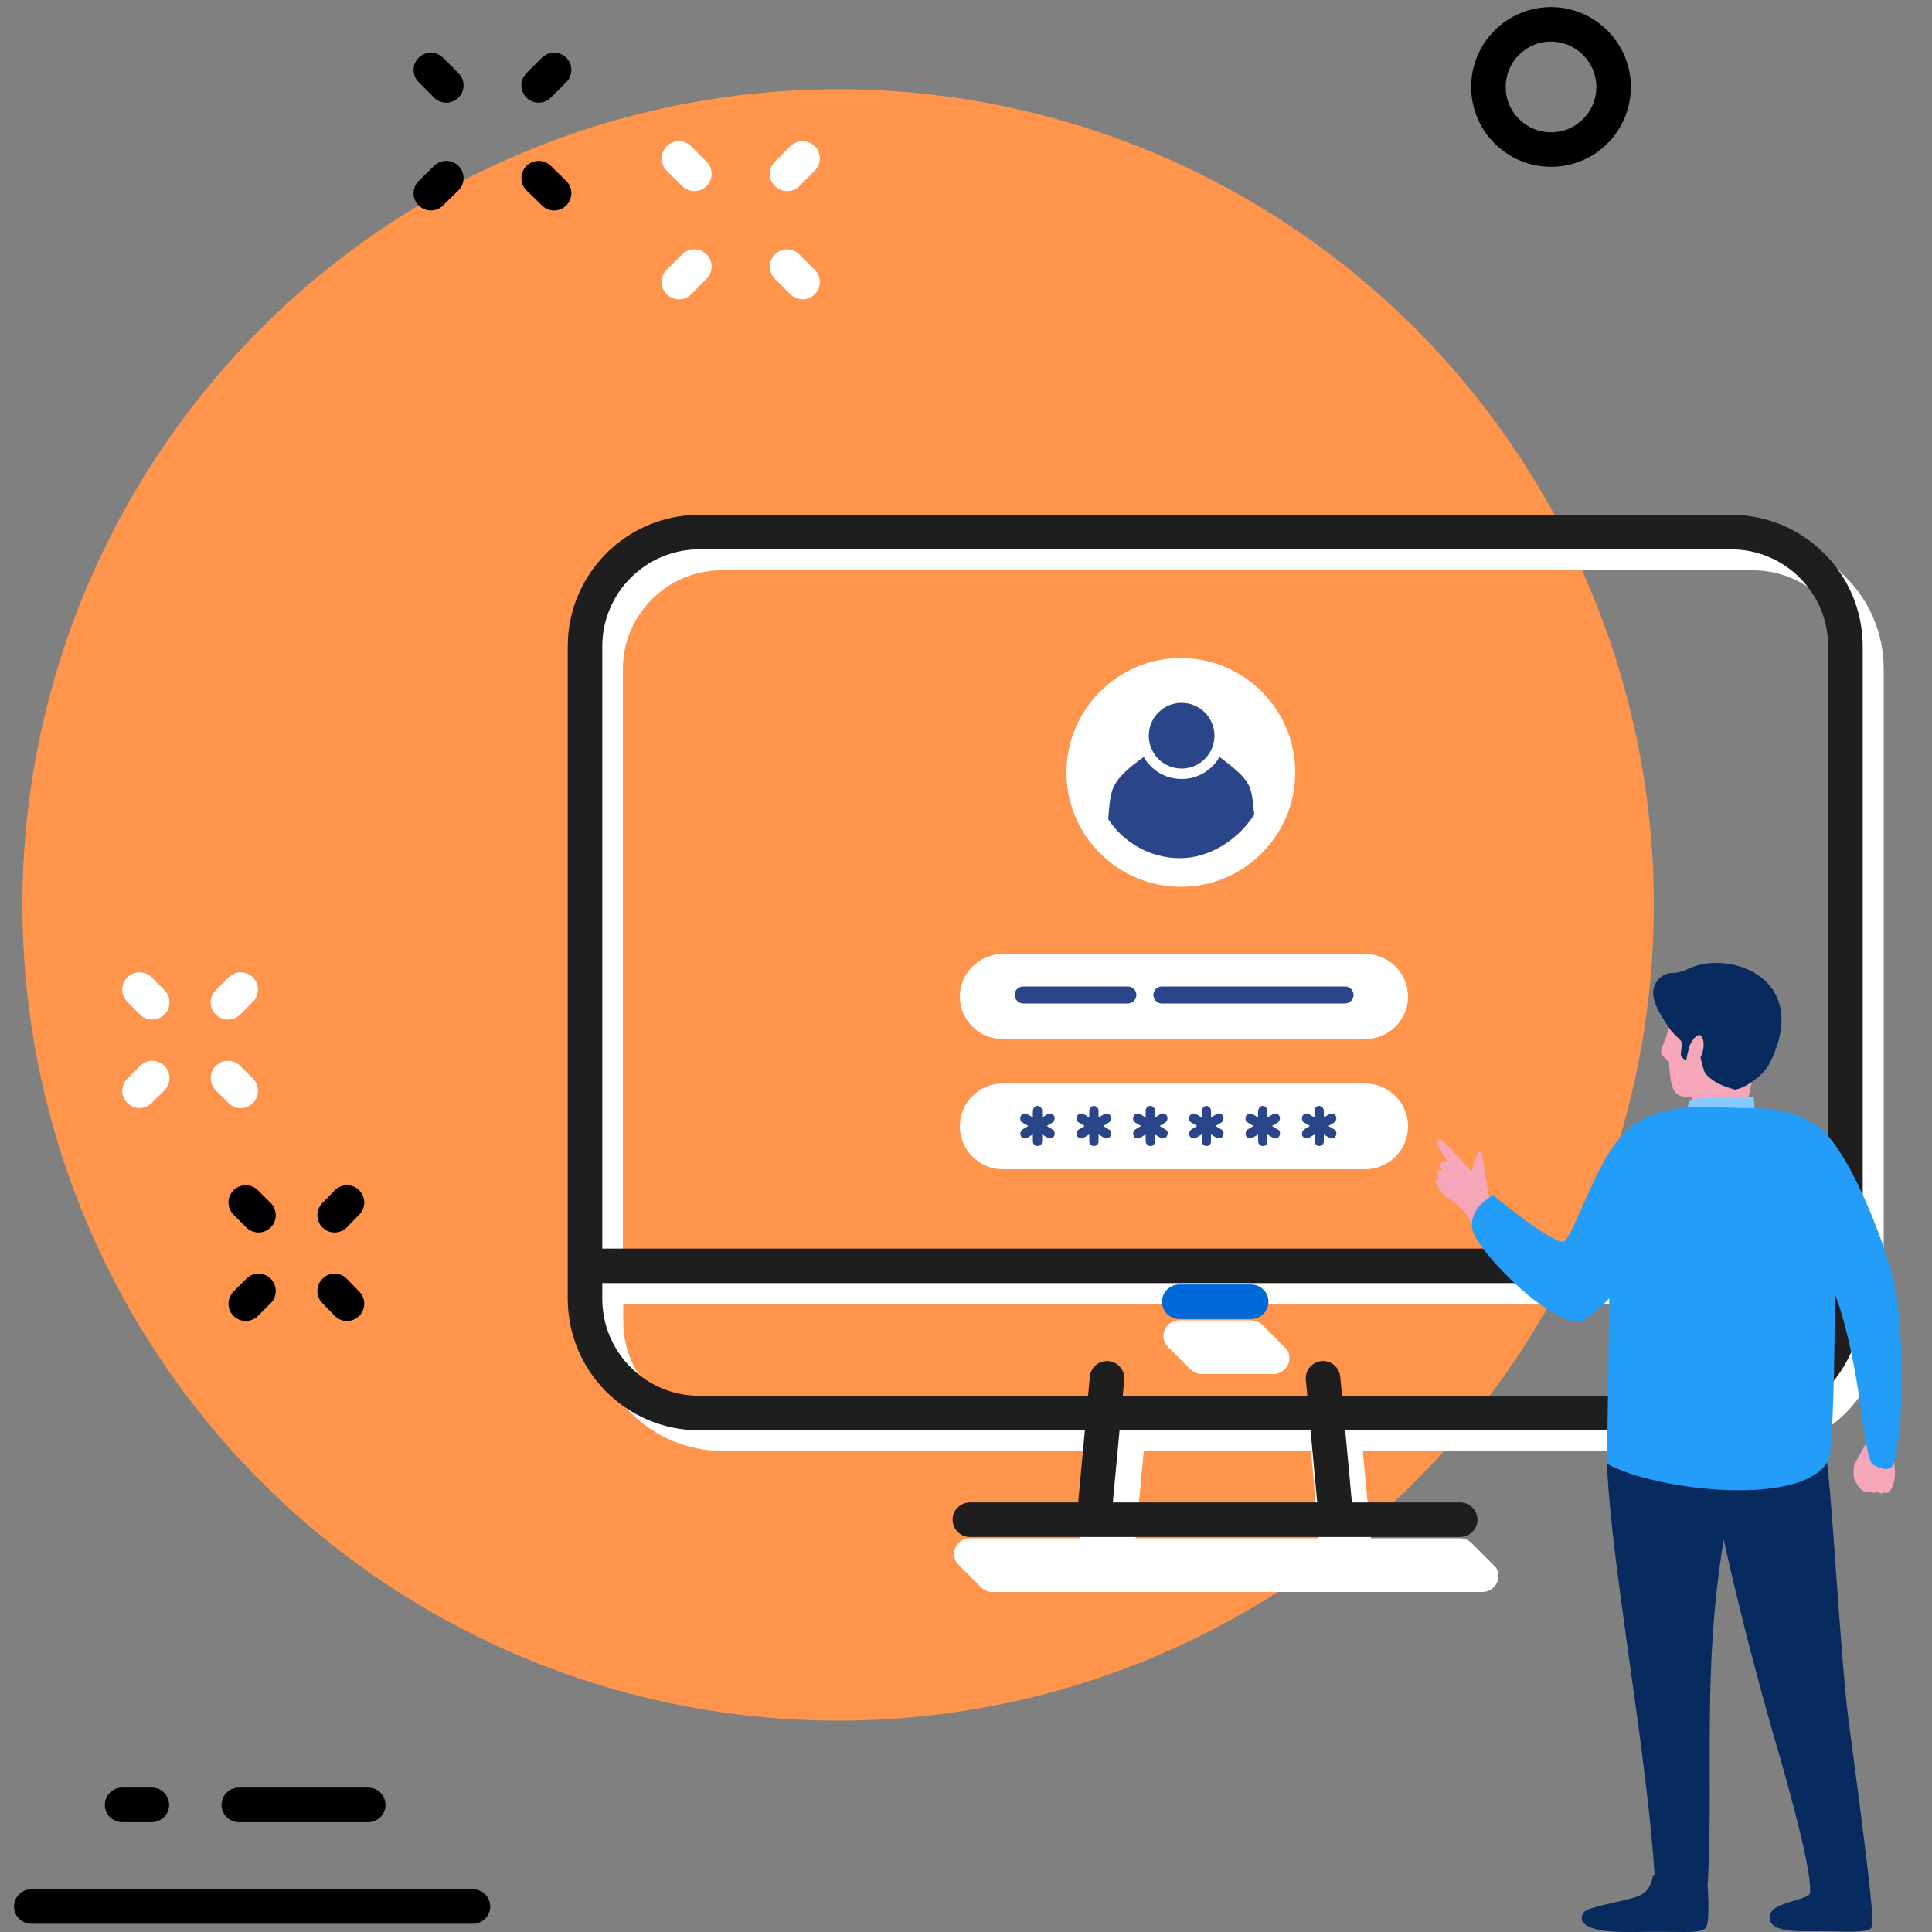 <svg version="1.1" id="Layer_1" xmlns="http://www.w3.org/2000/svg" x="0" y="0" viewBox="0 0 500 500" xml:space="preserve"><rect x="0" y="0" width="500" height="500" fill="#808080" stroke="none"/><style>.st1,.st2{fill:none;stroke:#000;stroke-width:8.936;stroke-linecap:round;stroke-linejoin:round;stroke-miterlimit:10}.st2{stroke:#fff}.st3{fill:#fff}.st4,.st5{fill:none;stroke:#1e1e1e;stroke-width:8.936;stroke-linecap:round;stroke-linejoin:round;stroke-miterlimit:10}.st5{stroke:#0069d7}.st7,.st8{fill-rule:evenodd;clip-rule:evenodd;fill:#fff}.st8{fill:#2a4589}.st9{fill:#f5a7b9}.st10,.st12{fill-rule:evenodd;clip-rule:evenodd;fill:#239df8}.st12{fill:#082b5f}</style><circle cx="216.9" cy="234.2" r="211.1" fill="#ff944d"/><path class="st1" d="M86.6 314.5l3.2-3.3M63.6 337.4l3.3-3.3M66.9 314.5l-3.3-3.3M89.8 337.4l-3.2-3.3M8.1 493.4h114.3M95.3 467.1H61.8M39.3 467.1h-7.7M417.6 22.5c0 8.9-7.2 16.2-16.2 16.2-8.9 0-16.2-7.2-16.2-16.2 0-8.9 7.2-16.2 16.2-16.2 8.9 0 16.2 7.3 16.2 16.2zM139.4 22.1l4-4M111.5 50l4-3.9M115.5 22.1l-4-4M143.4 50l-4-3.9"/><path class="st2" d="M203.7 45l4-4M175.7 73l4-4M179.7 45l-4-4M207.7 73l-4-4M59 259.4l3.3-3.3M36.1 282.3l3.3-3.3M39.4 259.4l-3.3-3.3M62.3 282.3L59 279"/><path class="st3" d="M1440.5 265.3c1.2 0 2.3-.4 3.2-1.3 1.8-1.8 1.8-4.7 0-6.5l-.9-.9-5.5-5.5-.9-.9-28.8-28.8-6.5-6.5c-1.7-1.7-4.3-1.8-6.1-.3l-.3.3c-1.8 1.8-1.8 4.7 0 6.5l6.5 6.5 28.7 28.7.9.9 5.5 5.5 1 .9c.9 1 2.1 1.4 3.2 1.4zm24.6-6.4c-.1 0-.1 0 0 0-.1 0-.1 0 0 0zm9.7 7.8c1.2 0 2.3-.4 3.2-1.3 1.8-1.8 1.8-4.7 0-6.5l-6.5-6.5-31-31-6.5-6.5c-1.7-1.7-4.3-1.8-6.1-.3l-.3.3c-1.8 1.8-1.8 4.7 0 6.5l6.5 6.5 31.1 31.1 6.5 6.5c.7.8 1.9 1.2 3.1 1.2zm-17.1 15.8c1.2 0 2.3-.4 3.2-1.3 1.8-1.8 1.8-4.7 0-6.5l-2.9-2.9-3.6-3.6-2.9-2.9c-1.7-1.7-4.3-1.8-6.1-.3l-.3.3c-1.8 1.8-1.8 4.7 0 6.5l2.9 2.9 3.6 3.6 2.9 2.9c.8.8 2 1.3 3.2 1.3zm17.1 17.1c1.2 0 2.3-.4 3.2-1.3 1.8-1.8 1.8-4.7 0-6.5l-2.9-2.9-3.6-3.6-2.8-2.9c-1.7-1.7-4.3-1.8-6.1-.3l-.3.3c-1.8 1.8-1.8 4.7 0 6.5l2.9 2.9 3.6 3.6 2.9 2.9c.7.8 1.9 1.3 3.1 1.3zm-144 136.2c2.5 0 4.6-2.1 4.6-4.6 0-1.3-.5-2.4-1.3-3.2l-6.5-6.5c-.8-.8-2-1.3-3.2-1.3h-21c-1.1 0-2.1.4-2.9 1-1 .8-1.7 2.1-1.7 3.6 0 1.3.5 2.4 1.3 3.2l6.5 6.5c.8.8 2 1.3 3.2 1.3h21zm13.2 47.8h-53.4l2.4-25.4h48.7l2.3 25.4zm148.7-83.9h-351.4V230.4c0-15.8 12.9-28.7 28.7-28.7h300.5c6.3 0 12 2 16.8 5.4 3.4 4.7 5.4 10.5 5.4 16.8v175.8zm-10.5 36.4c-4.9 4-11.3 6.5-18.1 6.5h-117.8c-.5-.1-1-.1-1.5-.1-.2 0-.4.1-.6.1h-60.8c-.2 0-.4-.1-.6-.1-.5 0-1 0-1.4.1h-117.9c-6.3 0-12-2-16.8-5.4-3.4-4.7-5.4-10.5-5.4-16.8v-5h351.4c-.4 8.4-4.4 15.8-10.5 20.7zm-11.6 22.2c20.9 0 37.9-17 37.9-37.9v-190c0-10.4-4.2-19.9-11.1-26.8l-6.5-6.5c-6.9-6.9-16.3-11.1-26.8-11.1h-300.6c-9.1 0-17.4 3.2-23.9 8.5-8.5 6.9-13.9 17.5-13.9 29.3v190c0 10.4 4.2 19.9 11.1 26.8l6.5 6.5c6.9 6.9 16.3 11.1 26.8 11.1h106.6l-2.4 25.4h-32c-1.1 0-2.1.4-2.9 1-1 .8-1.7 2.1-1.7 3.6 0 .9.3 1.8.8 2.5.2.3.4.5.6.7l2 2 4.5 4.5c.8.8 2 1.3 3.2 1.3h142.9c2.5 0 4.6-2.1 4.6-4.6 0-1.3-.5-2.4-1.3-3.2l-6.5-6.5c-.8-.8-2-1.3-3.2-1.3h-26.1l-2.4-25.4h113.8v.1z"/><path class="st4" d="M1464.1 447.2h-300.6c-18.4 0-33.3-14.9-33.3-33.3v-190c0-18.4 14.9-33.3 33.3-33.3H1464c18.4 0 33.3 14.9 33.3 33.3v190c0 18.4-14.9 33.3-33.2 33.3z"/><path class="st5" d="M1303.3 414.8h21"/><path class="st4" d="M1130.3 404.3h367M1278.5 478.2l3.8-41.1M1345.2 437.1l3.9 41.1M1242.3 478.2h142.9"/><path class="st5" d="M1468.3 245.7l-37.6-37.6M1433.1 243.3l-35.2-35.2"/><path fill="none" stroke="#0069d7" stroke-width="8.936" stroke-linecap="round" stroke-linejoin="round" stroke-miterlimit="10" stroke-dasharray="3.931,19.654" d="M1468.3 278.5l-35.2-35.2"/><path class="st3" d="M448.9 198.4c-.1 0-.1 0 0 0-.1 0-.1 0 0 0zM329.6 355.6c2.2 0 4.1-1.9 4.1-4.1 0-1.2-.4-2.1-1.2-2.8l-5.8-5.8c-.7-.7-1.8-1.2-2.8-1.2h-18.7c-1 0-1.9.4-2.6.9-.9.7-1.5 1.9-1.5 3.2 0 1.2.4 2.1 1.2 2.8l5.8 5.8c.7.7 1.8 1.2 2.8 1.2h18.7zm11.7 42.5h-47.4l2.1-22.6h43.3l2 22.6zm132.1-74.6H161.2V173.1c0-14 11.5-25.5 25.5-25.5h267c5.6 0 10.7 1.8 14.9 4.8 3 4.2 4.8 9.3 4.8 14.9v156.2zm-9.3 32.4c-4.4 3.6-10 5.8-16.1 5.8H343.4c-.4-.1-.9-.1-1.3-.1-.2 0-.4.1-.5.1h-54c-.2 0-.4-.1-.5-.1-.4 0-.9 0-1.2.1H181c-5.6 0-10.7-1.8-14.9-4.8-3-4.2-4.8-9.3-4.8-14.9v-4.4h312.2c-.4 7.3-4 13.9-9.4 18.3zm-10.3 19.7c18.6 0 33.7-15.1 33.7-33.7V173.1c0-9.2-3.7-17.7-9.9-23.8l-5.8-5.8c-6.1-6.1-14.5-9.9-23.8-9.9H181c-8.1 0-15.5 2.8-21.2 7.6-7.6 6.1-12.3 15.5-12.3 26V336c0 9.2 3.7 17.7 9.9 23.8l5.8 5.8c6.1 6.1 14.5 9.9 23.8 9.9h94.7l-2.1 22.6H251c-1 0-1.9.4-2.6.9-.9.7-1.5 1.9-1.5 3.2 0 .8.3 1.6.7 2.2.2.3.4.4.5.6l1.8 1.8 4 4c.7.7 1.8 1.2 2.8 1.2H383.7c2.2 0 4.1-1.9 4.1-4.1 0-1.2-.4-2.1-1.2-2.8l-5.8-5.8c-.7-.7-1.8-1.2-2.8-1.2h-23.2l-2.1-22.6 101.1.1z"/><path class="st4" d="M448 365.7H181c-16.3 0-29.6-13.2-29.6-29.6V167.3c0-16.3 13.2-29.6 29.6-29.6h267c16.3 0 29.6 13.2 29.6 29.6v168.8c-.1 16.4-13.3 29.6-29.6 29.6z"/><path class="st5" d="M305.2 336.9h18.6"/><path class="st4" d="M151.5 327.6h326M283.1 393.3l3.4-36.6M342.4 356.7l3.4 36.6M251 393.3h126.9"/><path class="st7" d="M305.6 170.3c16.3 0 29.6 13.2 29.6 29.6 0 16.3-13.2 29.6-29.6 29.6-16.3 0-29.6-13.2-29.6-29.6 0-16.3 13.3-29.6 29.6-29.6"/><path class="st8" d="M324.6 210.8c-4.1 6.5-11.6 11.3-19.2 11.3-7.7 0-14.6-4-18.6-10.1.7-7.7.2-9.6 9.2-16.1 1.9 3.4 5.6 5.7 9.8 5.7 4.2 0 7.9-2.3 9.8-5.7 8.9 6.6 8.1 7.6 9 14.9"/><path class="st8" d="M305.8 181.9c4.7 0 8.5 3.8 8.5 8.5s-3.8 8.5-8.5 8.5-8.5-3.8-8.5-8.5 3.8-8.5 8.5-8.5"/><path class="st7" d="M259.5 280.4h93.8c6.1 0 11.1 5 11.1 11.1s-5 11.1-11.1 11.1h-93.8c-6.1 0-11.1-5-11.1-11.1s5-11.1 11.1-11.1M259.4 246.9h94c6.1 0 11 5 11 11 0 6.1-5 11-11 11h-94c-6.1 0-11-5-11-11s5-11 11-11"/><path class="st8" d="M283.1 286.2c.6 0 1.2.6 1.2 1.2v1.8l1.5-.9c.6-.3 1.3-.1 1.6.5.3.6.1 1.3-.4 1.7l-1.5.9 1.5.9c.6.3.7 1.1.4 1.7-.3.6-1 .8-1.6.5l-1.5-.9v1.8c0 .7-.5 1.2-1.2 1.2-.6 0-1.2-.6-1.2-1.2v-1.8l-1.5.9c-.6.3-1.3.1-1.6-.5-.3-.6-.1-1.3.4-1.7l1.5-.9-1.5-.9c-.6-.3-.7-1.1-.4-1.7.3-.6 1-.8 1.6-.5l1.5.9v-1.8c0-.6.6-1.2 1.2-1.2m14.6 0c.6 0 1.2.6 1.2 1.2v1.8l1.5-.9c.6-.3 1.3-.1 1.6.5.3.6.1 1.3-.4 1.7l-1.5.9 1.5.9c.6.3.8 1.1.4 1.7-.3.6-1 .8-1.6.5l-1.5-.9v1.8c0 .7-.5 1.2-1.2 1.2-.6 0-1.2-.6-1.2-1.2v-1.8l-1.5.9c-.6.3-1.3.1-1.6-.5-.3-.6-.1-1.3.4-1.7l1.5-.9-1.5-.9c-.6-.3-.7-1.1-.4-1.7.3-.6 1-.8 1.6-.5l1.5.9v-1.8c0-.6.5-1.2 1.2-1.2zm14.5 0c.6 0 1.2.6 1.2 1.2v1.8l1.5-.9c.6-.3 1.3-.1 1.6.5.3.6.1 1.3-.4 1.7l-1.5.9 1.5.9c.6.3.7 1.1.4 1.7-.3.6-1 .8-1.6.5l-1.5-.9v1.8c0 .7-.5 1.2-1.2 1.2-.6 0-1.2-.6-1.2-1.2v-1.8l-1.5.9c-.6.3-1.3.1-1.6-.5-.3-.6-.1-1.3.4-1.7l1.5-.9-1.5-.9c-.6-.3-.7-1.1-.4-1.7.3-.6 1-.8 1.6-.5l1.5.9v-1.8c.1-.6.6-1.2 1.2-1.2zm14.6 0c.6 0 1.2.6 1.2 1.2v1.8l1.5-.9c.6-.3 1.3-.1 1.6.5.3.6.1 1.3-.4 1.7l-1.5.9 1.5.9c.6.3.7 1.1.4 1.7-.3.6-1 .8-1.6.5l-1.5-.9v1.8c0 .7-.5 1.2-1.2 1.2-.6 0-1.2-.6-1.2-1.2v-1.8l-1.5.9c-.6.3-1.3.1-1.6-.5-.3-.6-.1-1.3.4-1.7l1.5-.9-1.5-.9c-.6-.3-.7-1.1-.4-1.7.3-.6 1-.8 1.6-.5l1.5.9v-1.8c.1-.6.6-1.2 1.2-1.2zm14.6 0c.6 0 1.2.6 1.2 1.2v1.8l1.5-.9c.6-.3 1.3-.1 1.6.5.3.6.1 1.3-.4 1.7l-1.5.9 1.5.9c.6.3.7 1.1.4 1.7-.3.6-1 .8-1.6.5l-1.5-.9v1.8c0 .7-.5 1.2-1.2 1.2-.6 0-1.2-.6-1.2-1.2v-1.8l-1.5.9c-.6.3-1.3.1-1.6-.5-.3-.6-.1-1.3.4-1.7l1.5-.9-1.5-.9c-.6-.3-.7-1.1-.4-1.7.3-.6 1-.8 1.6-.5l1.5.9v-1.8c0-.6.5-1.2 1.2-1.2zm-72.9 0c.6 0 1.2.6 1.2 1.2v1.8l1.5-.9c.6-.3 1.3-.1 1.6.5.3.6.1 1.3-.4 1.7l-1.5.9 1.5.9c.6.3.7 1.1.4 1.7-.3.6-1 .8-1.6.5l-1.5-.9v1.8c0 .7-.5 1.2-1.2 1.2-.6 0-1.2-.6-1.2-1.2v-1.8l-1.5.9c-.6.3-1.3.1-1.6-.5-.3-.6-.1-1.3.4-1.7l1.5-.9-1.5-.9c-.6-.3-.7-1.1-.4-1.7.3-.6 1-.8 1.6-.5l1.5.9v-1.8c.1-.6.6-1.2 1.2-1.2zM300.7 255.3h47.4c1.2 0 2.2 1 2.2 2.2 0 1.2-1 2.2-2.2 2.2h-47.4c-1.2 0-2.2-1-2.2-2.2 0-1.3 1-2.2 2.2-2.2M264.8 255.3h27.1c1.2 0 2.2 1 2.2 2.2 0 1.2-1 2.2-2.2 2.2h-27.1c-1.2 0-2.2-1-2.2-2.2 0-1.3 1-2.2 2.2-2.2"/><g><path class="st9" d="M490.4 373.4c-.2 1.7-.8 2.4-.4 4 .3 1.2.5 3.5.4 4.7-.1.9-.7 4.3-2.3 4.3-.2 0-.3-.1-.5-.2-.3.7-1.4.1-1.8-.2-.4.7-1.6.2-2-.2-.5 1.1-2.7-.3-3.4-2.1-.9-.8-.8-3.5-.5-4.5-.1 0 .2-.6.6-1.3.7-1.3 1.7-3 1.9-3.4.4-.8 1.1-1.5 1.1-2.5l6.9 1.4z"/><path class="st10" d="M458.4 308.4c-2.3-4.8-.5-14.1 4.3-16.2 1.3-.6 4.9-2.3 7.2-1 8.3 4.7 19.8 34.2 21.1 45.1 1.1 8.9 2.3 30.6-.9 42.4-.7 2.5-3.9 1.2-5.1.5-2.8-1-2.8-20.5-8.5-39.5-4.5-15.8-16-27.1-18.1-31.3"/><path d="M387.5 312.3l-2.1-2.6-1.3-7c.1-.9-.7-6-1.7-4.2-.8 1.3-1.5 4.7-1.7 4.7-3-4.1-7.7-8.2-7.9-8.3-2.5-.5 1.3 4.9 1.8 5.9.3.4-1.5-1.5-1.8.8-.1.7.4.7.7 1.5.2.5-1.2-1.4-1.4.4-.1 1.2.2 1.2.5 1.9.1.2-.4-.3-.8-.1-.3.1-.4.8-.1 1.2 3.3 5.7 5.8 3.3 9.5 10.7 2.2 4.4 6.2-3.1 6.3-4.9" fill-rule="evenodd" clip-rule="evenodd" fill="#f5a7b9"/><path class="st12" d="M417.6 362.4c-6.9 12.1 8 81.1 10.6 122.9h-.4s-.3 3.6-3.1 5.1c-2.8 1.5-13 2.8-14.6 4.3-1.2 1.1-3.2 5.7 13.1 5.3 11.5-.3 17.1.7 18.3-1.2 1-1.4.6-8.5.4-11.7h.1c1.5-28.6-1.5-55 4.1-88.6 4.4 19.8 9.4 38.4 12.4 48.8 1.8 6.3 10.8 36.5 9.9 42.7-.2 1.4-6.7 2-9.5 4.2-1.1 1.1-3.3 5.7 7.9 5.6 11.2-.1 16.5.7 17.7-1.1 1.1-1.7-5.9-51-6.6-57.7-2.9-29.3-3.8-61.8-7.6-80.9-2-79.7-44.3-59.2-40.5-10.9.3 5.5-10.3 5.6-12.2 13.2"/><path class="st9" d="M451.2 252.4s-11-4.1-16.1 4.3c-1.3 2.1-3.3 2.4-3.2 5.3 0 .9 0 3.1-.3 4.9-.3 1.5-1.4 3.8-1.7 5-.3 1.5 2 2.3 2 3 .4 5.3.7 7.9 3.2 8.8 6.2.9 14.9 1.2 17.7-4 2.8-5.2 5.4-12.8 5.3-17.9-.2-5.1-4.1-7.9-6.9-9.4"/><path class="st9" d="M437.9 283.4s.4 2.9-.3 4.3 13.9 1.5 13.9 1.5 1.2-7.7 3.4-14.3c2.2-6.6-17 8.5-17 8.5"/><path class="st12" d="M449 282c-2.7-.8-5.3-1.6-7.6-4.1-.8-.9-2.1-8.5-2.5-8.7-1.7-.6-2.5 5.3-2.5 5.3-.3-.3-1.2-.6-1.4-1.5-.1-.4.5-2.9.1-3.5-.3-.5-2.1-2.1-2.6-2.7-3.3-4.9-7.1-10.2-2.6-14 .2-.2 1.4-1 2.8-1 2 0 3.5-.7 4.3-1.1 10.8-5.1 32.1 2.7 20.9 24.6-1.5 3-6.3 6.4-8.9 6.7"/><path d="M436.7 287.5s0-2.7 1.3-3c1.2-.3 14.4-1.1 15.9-.5l.2 3.5s-3.9 1.1-17.4 0" fill="#84c9ff"/><path class="st9" d="M437.2 270.9c.2-1 2.6-4.9 3.5-2 .9 3-1.4 6.9-2.7 6.6-1.3-.3-1.3-2.2-.8-4.6"/><path class="st10" d="M454.2 286.8c5.6 0 13.7 1.7 17.1 5.7 4.9 5.7 3.7 75.7 2.2 84.6-4.9 13.4-45.1 8.8-57.6 1.7l1.1-81.4c8.9-13.6 23-10.6 37.2-10.6"/><path class="st10" d="M410 341.6c-6.9 3.4-27-17-28.8-22.9-1.7-5.9 5.2-9.4 5.2-9.4s15.6 12.9 18.3 12c2-.7 7.7-17.9 13-24.9 5.7-5.2 16.5 28.9-7.7 45.2"/></g></svg>